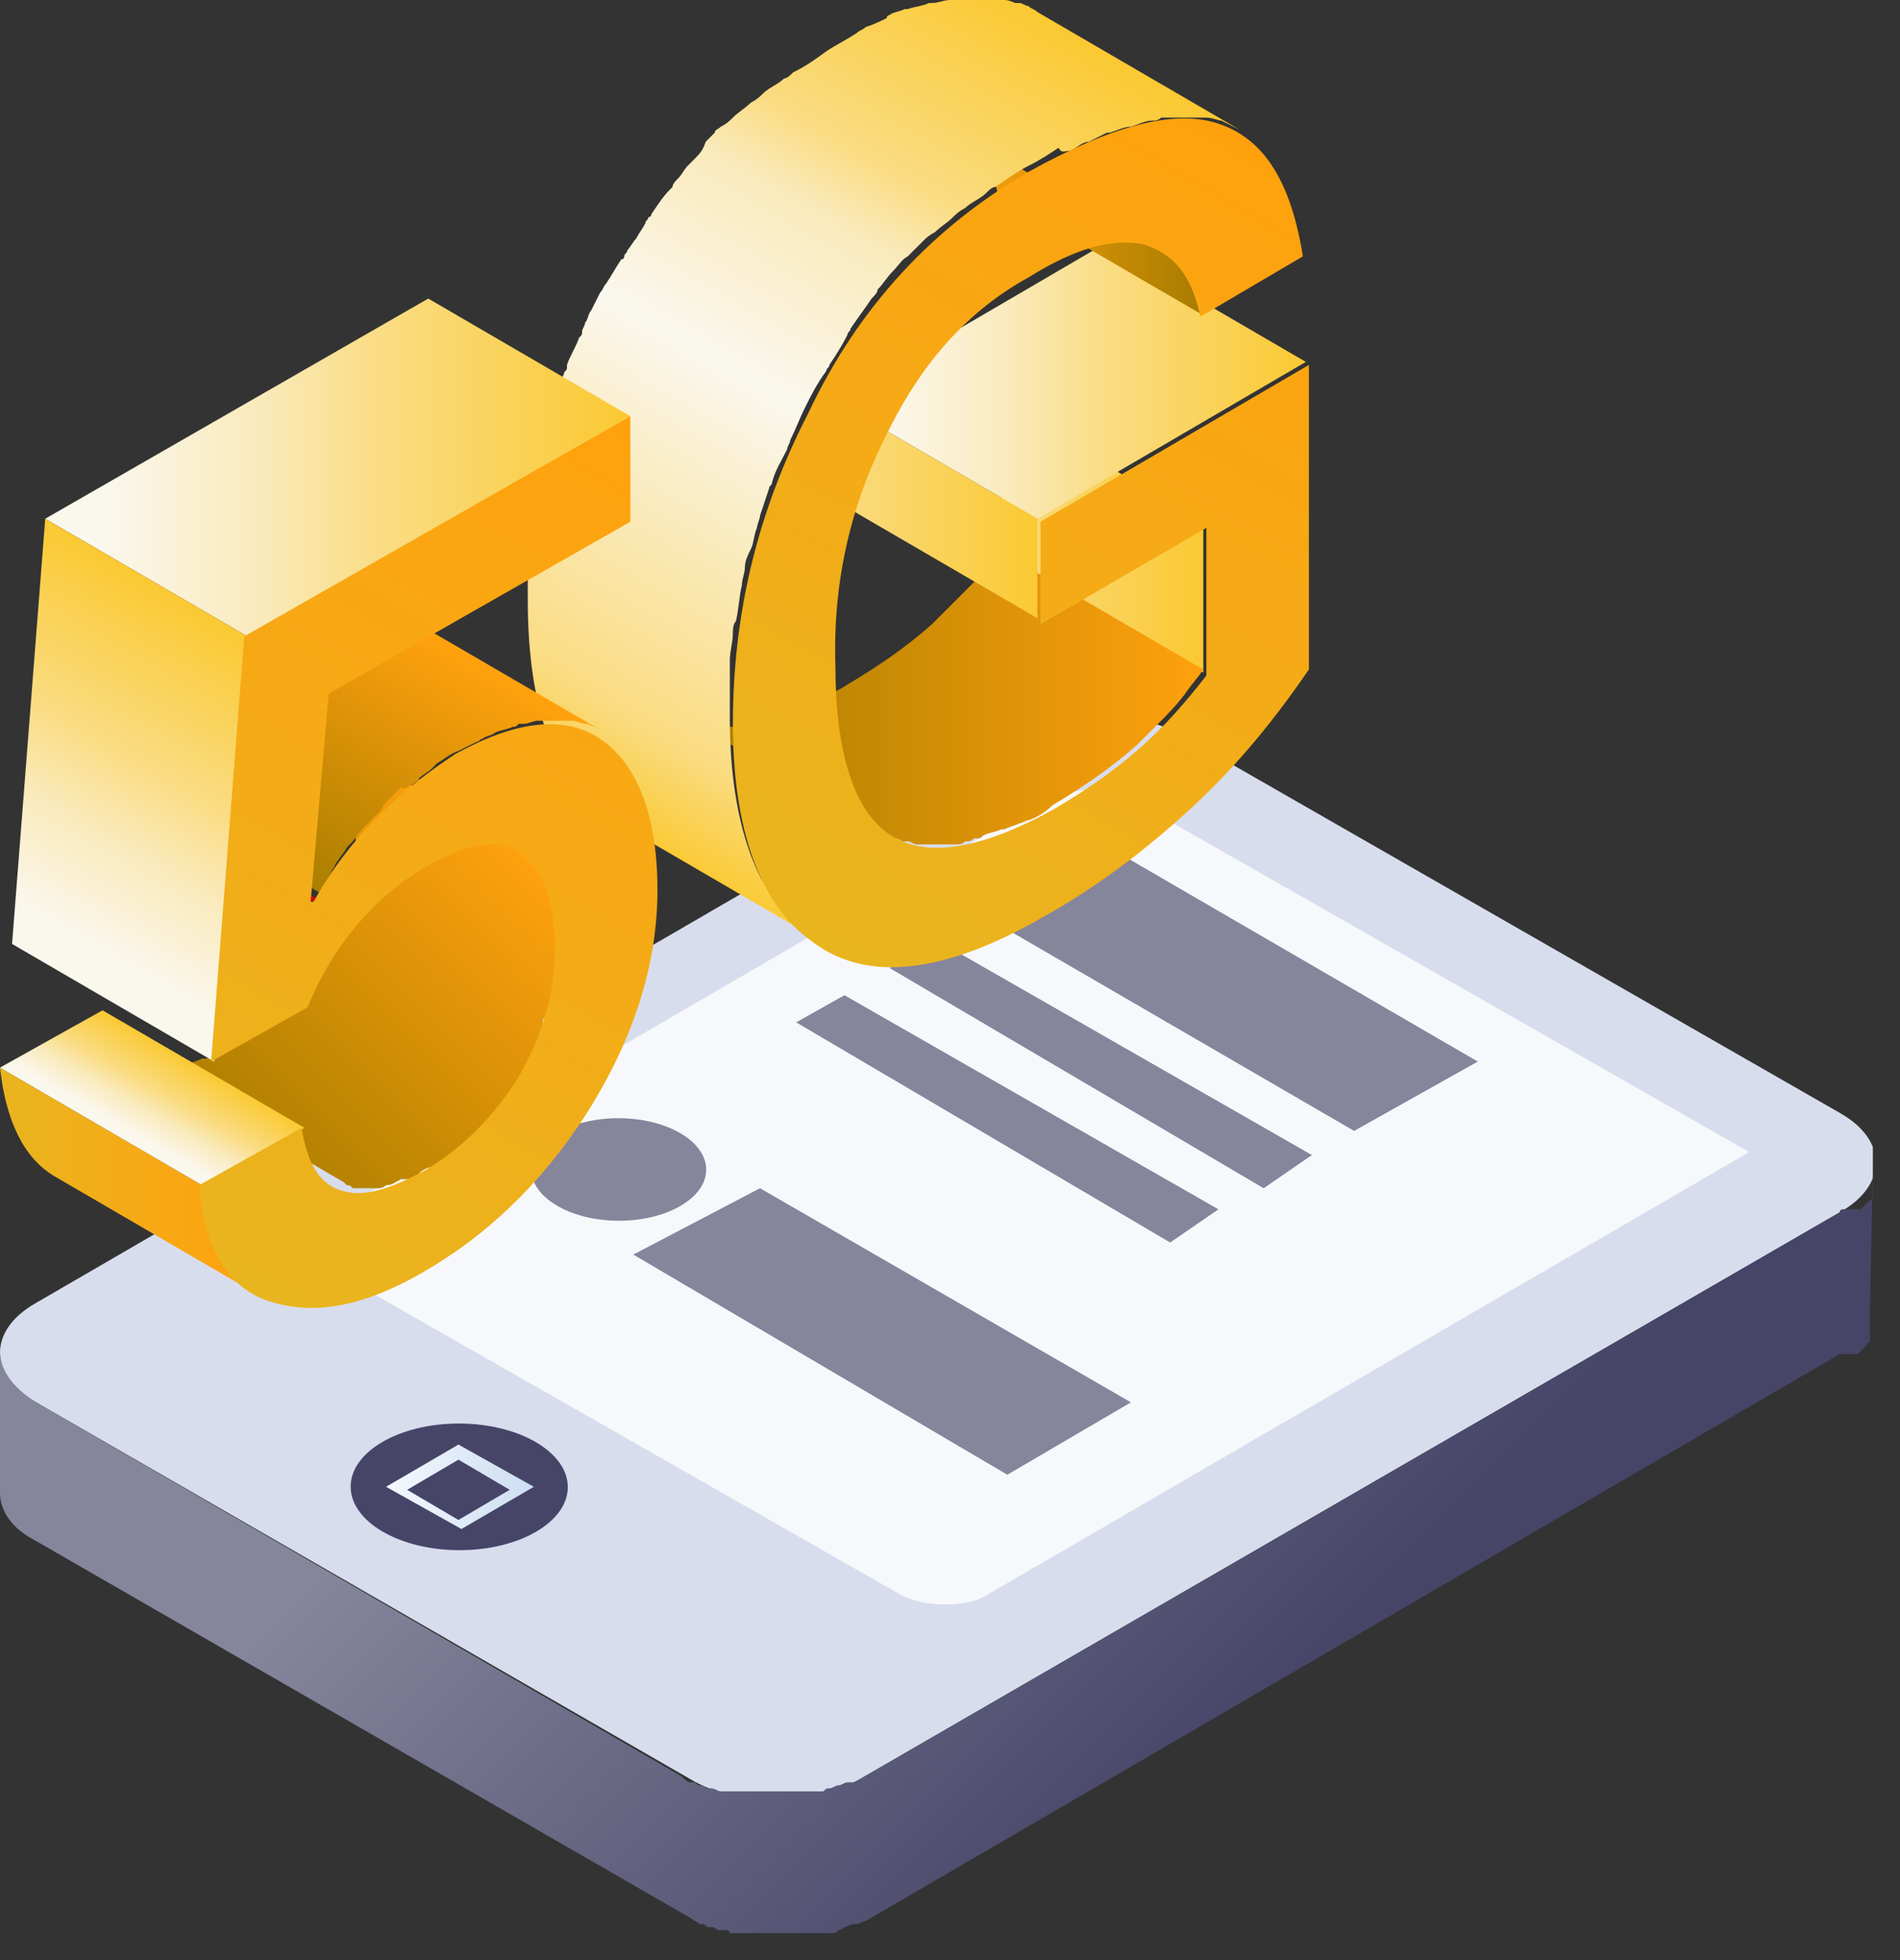 <svg width="63" height="65" viewBox="0 0 63 65" fill="none" xmlns="http://www.w3.org/2000/svg">
<rect x="0" y="0" width="63" height="65" fill="#333333" stroke="none"/>
<g clip-path="url(#clip0_341_106)">
<path d="M61 36.9C62.6 37.8 62.6 39.3 61 40.2L28.5 59C26.9 59.9 24.4 59.9 22.9 59L1.2 46.5C-0.4 45.6 -0.4 44.1 1.2 43.2L33.6 24.4C35.2 23.5 37.7 23.5 39.2 24.4L61 36.9Z" fill="#D8DDED"/>
<path d="M31.3 53.2C30.6 53.2 30.1 53 29.9 52.9L9.4 41.2L34.7 26.5C35 26.4 35.5 26.2 36.1 26.2C36.8 26.2 37.3 26.4 37.5 26.5L58 38.2L32.7 52.9C32.4 53.1 31.9 53.2 31.3 53.2Z" fill="#F7F8FB"/>
<path d="M62.1 38.6C62.1 38.7 62.1 38.7 62.1 38.7C62.1 38.7 62.1 38.7 62.1 38.8C62.1 38.8 62.1 38.8 62.1 38.9C62.1 38.9 62.1 38.9 62.1 39C62.1 39 62.1 39 62.1 39.1C62.1 39.1 62.1 39.1 62.1 39.2C62.1 39.2 62.1 39.2 62.1 39.3C62.1 39.3 62.1 39.3 62.1 39.4C62.1 39.4 62.1 39.4 62.1 39.5C62.1 39.5 62.1 39.5 62.1 39.6C62.1 39.6 62.1 39.6 62.1 39.7C62.1 39.7 62.1 39.8 62 39.8L61.9 39.9L61.8 40C61.8 40 61.8 40 61.7 40.1C61.7 40.1 61.7 40.1 61.6 40.1C61.6 40.1 61.6 40.1 61.5 40.1C61.5 40.1 61.5 40.1 61.4 40.1C61.4 40.1 61.4 40.1 61.3 40.1C61.3 40.1 61.3 40.1 61.2 40.1C61.2 40.1 61.2 40.1 61.1 40.1C61.1 40.1 61 40.1 61 40.2L28.5 59C28.4 59.1 28.3 59.1 28.2 59.1C28.2 59.1 28.2 59.1 28.1 59.1C28 59.1 27.9 59.2 27.8 59.2C27.7 59.2 27.6 59.3 27.5 59.3C27.4 59.3 27.4 59.3 27.3 59.4C27.2 59.4 27.2 59.4 27.1 59.4C27 59.4 27 59.4 26.9 59.4C26.8 59.4 26.8 59.4 26.7 59.4C26.7 59.4 26.7 59.4 26.6 59.4C26.5 59.4 26.4 59.4 26.3 59.4H26.2C26.1 59.4 26 59.4 25.9 59.4C25.9 59.4 25.9 59.4 25.8 59.4C25.7 59.4 25.7 59.4 25.6 59.4C25.5 59.4 25.5 59.4 25.4 59.4C25.3 59.4 25.3 59.4 25.2 59.4C25.1 59.4 25.1 59.4 25 59.4C24.9 59.4 24.9 59.4 24.8 59.4C24.7 59.4 24.7 59.4 24.6 59.4C24.5 59.4 24.5 59.4 24.4 59.4C24.3 59.4 24.3 59.4 24.2 59.4C24.1 59.4 24.1 59.4 24 59.4C24 59.4 24 59.4 23.9 59.4C23.8 59.4 23.7 59.3 23.6 59.3H23.5C23.4 59.3 23.3 59.2 23.3 59.2C23.3 59.2 23.3 59.2 23.2 59.2C23.1 59.2 23.1 59.1 23 59.1H22.9C22.8 59.1 22.7 59 22.6 58.9L1.2 46.5C0.4 46 0 45.4 0 44.8V49.5C0 50.1 0.4 50.7 1.2 51.1L22.9 63.6C23 63.7 23.1 63.7 23.2 63.8H23.3C23.4 63.8 23.4 63.9 23.5 63.9C23.5 63.9 23.5 63.9 23.6 63.9C23.7 63.9 23.8 64 23.8 64H23.9C23.9 64 23.9 64 24 64C24.1 64 24.2 64 24.2 64.1C24.2 64.1 24.2 64.1 24.3 64.1H24.4H24.5C24.6 64.1 24.6 64.1 24.7 64.1H24.8H24.9C25 64.1 25 64.1 25.1 64.1H25.2H25.3C25.4 64.1 25.4 64.1 25.5 64.1H25.6H25.7C25.8 64.1 25.8 64.1 25.9 64.1H26H26.1C26.1 64.1 26.1 64.1 26.2 64.1C26.3 64.1 26.4 64.1 26.5 64.1C26.5 64.1 26.5 64.1 26.6 64.1H26.7C26.8 64.1 26.9 64.1 27 64.1C27 64.1 27 64.1 27.1 64.1H27.2C27.3 64.1 27.3 64.1 27.4 64.1C27.5 64.1 27.5 64.1 27.6 64.1C27.7 64.1 27.7 64.1 27.8 64C27.9 64 28 63.9 28 63.9C28.1 63.9 28.2 63.8 28.3 63.8C28.3 63.8 28.3 63.8 28.4 63.8C28.5 63.8 28.6 63.7 28.7 63.7L61 44.9C61 44.9 61 44.9 61.1 44.9C61.1 44.9 61.1 44.9 61.2 44.9C61.2 44.9 61.2 44.9 61.3 44.9C61.3 44.9 61.3 44.9 61.4 44.9C61.4 44.9 61.4 44.9 61.5 44.9C61.5 44.9 61.5 44.9 61.6 44.9C61.6 44.9 61.6 44.9 61.7 44.8L61.8 44.7L61.9 44.6C61.9 44.6 61.9 44.5 62 44.5C62 44.5 62 44.5 62 44.4C62 44.4 62 44.4 62 44.3C62 44.3 62 44.3 62 44.2C62 44.2 62 44.2 62 44.1C62 44.1 62 44.1 62 44C62 44 62 44 62 43.9C62 43.9 62 43.9 62 43.8C62 43.8 62 43.8 62 43.7C62 43.7 62 43.7 62 43.6C62 43.6 62 43.6 62 43.5L62.1 38.6Z" fill="url(#paint0_linear_341_106)"/>
<path d="M18.827 49.312C18.83 48.153 17.221 47.208 15.233 47.202C13.245 47.197 11.63 48.132 11.627 49.292C11.624 50.452 13.233 51.397 15.221 51.402C17.209 51.408 18.824 50.472 18.827 49.312Z" fill="#464568"/>
<path d="M23.416 38.787C23.419 37.848 22.123 37.083 20.521 37.078C18.919 37.074 17.619 37.831 17.616 38.77C17.613 39.709 18.91 40.474 20.511 40.478C22.113 40.483 23.413 39.725 23.416 38.787Z" fill="#85859C"/>
<path d="M15.201 47.9L17.701 49.3L15.301 50.7L12.801 49.3L15.201 47.9ZM15.201 50.4L16.901 49.4L15.201 48.4L13.501 49.4L15.201 50.4Z" fill="url(#paint1_linear_341_106)"/>
<path d="M25.2 39.4L21 41.6L33.4 48.9L37.5 46.5L25.2 39.4Z" fill="#85859C"/>
<path d="M36.6 28L32.5 30.3L44.9 37.5L49 35.2L36.6 28Z" fill="#85859C"/>
<path d="M31.1 31.2L29.5 32.1L41.9 39.4L43.5 38.3L31.1 31.2Z" fill="#85859C"/>
<path d="M28 33L26.4 33.9L38.8 41.2L40.4 40.1L28 33Z" fill="#85859C"/>
<path d="M39.899 22.3L33.199 18.4V13.4L39.899 17.3V22.3Z" fill="url(#paint2_linear_341_106)"/>
<path d="M39.299 23C39.499 22.7 39.699 22.5 39.899 22.2L33.199 18.3C32.999 18.5 32.799 18.8 32.599 19L32.499 19.1C32.199 19.4 31.899 19.7 31.599 20L31.499 20.1C31.299 20.3 31.099 20.5 30.899 20.7C29.999 21.5 29.099 22.1 28.099 22.7C27.799 22.9 27.499 23 27.299 23.2C27.199 23.2 27.099 23.3 26.999 23.3C26.799 23.4 26.599 23.5 26.499 23.5H26.399C26.199 23.6 25.999 23.7 25.799 23.7C25.699 23.7 25.699 23.7 25.599 23.8C25.499 23.8 25.299 23.9 25.199 23.9C25.099 23.9 24.999 23.9 24.899 24C24.699 24 24.499 24.1 24.299 24.1C24.099 24.1 23.899 24.1 23.799 24.1H23.699C23.499 24.1 23.399 24 23.199 24C23.199 24 23.199 24 23.099 24C22.899 23.9 22.799 23.9 22.699 23.8L29.399 27.7C29.499 27.7 29.599 27.8 29.699 27.8C29.699 27.8 29.799 27.8 29.899 27.9C29.899 27.9 29.899 27.9 29.999 27.9C29.999 27.9 29.999 27.9 30.099 27.9C30.199 27.9 30.299 28 30.399 28H30.499H30.599H30.699C30.799 28 30.999 28 31.099 28C31.299 28 31.399 28 31.599 28H31.699C31.799 28 31.899 28 31.999 27.9C32.099 27.9 32.199 27.9 32.299 27.8H32.399C32.499 27.8 32.499 27.8 32.599 27.7C32.799 27.6 32.999 27.6 33.199 27.5H33.299C33.499 27.4 33.599 27.4 33.799 27.3C33.899 27.3 33.999 27.2 34.099 27.2C34.399 27.1 34.699 26.9 34.899 26.7C35.899 26.1 36.799 25.5 37.699 24.7C37.899 24.5 38.099 24.3 38.299 24.1C38.299 24.1 38.299 24.1 38.399 24C38.699 23.7 38.999 23.4 39.299 23Z" fill="url(#paint3_linear_341_106)"/>
<path d="M36.599 8.1L27.699 13.3L34.399 17.2L43.299 12L36.599 8.1Z" fill="url(#paint4_linear_341_106)"/>
<path d="M34.399 17.2L27.699 13.3V16.6L34.399 20.5V17.2Z" fill="url(#paint5_linear_341_106)"/>
<path d="M38.501 8.3L31.801 4.4C32.401 4.8 32.901 5.5 33.101 6.5L39.801 10.4C39.601 9.4 39.101 8.7 38.501 8.3Z" fill="url(#paint6_linear_341_106)"/>
<path d="M36.1 4.7C36.3 4.6 36.5 4.5 36.7 4.4H36.8C37.1 4.3 37.3 4.2 37.5 4.2C37.8 4.1 38 4 38.2 4C38.3 4 38.4 4 38.5 3.9C38.6 3.9 38.6 3.9 38.7 3.9C38.9 3.9 39 3.9 39.2 3.9C39.3 3.9 39.3 3.9 39.4 3.9C39.6 3.9 39.7 3.9 39.9 3.9H40C40.2 3.9 40.4 4 40.5 4C40.7 4.1 40.9 4.2 41.1 4.3L34.4 0.4C34.3 0.3 34.2 0.3 34.1 0.2C34 0.2 33.9 0.1 33.8 0.1C33.8 0.1 33.8 0.1 33.7 0.1C33.6 0.1 33.5 0 33.3 0H33.2H33.1C33 0 33 0 32.9 0C32.8 0 32.7 0 32.6 0C32.5 0 32.5 0 32.4 0H32.3C32.2 0 32 0 31.9 0C31.8 0 31.8 0 31.7 0C31.6 0 31.5 0 31.5 0C31.3 0 31.1 0.1 30.9 0.1C30.9 0.1 30.9 0.1 30.8 0.1C30.6 0.2 30.4 0.2 30.1 0.3H30C29.8 0.4 29.6 0.4 29.5 0.5C29.5 0.5 29.4 0.5 29.4 0.6C29.2 0.7 29 0.8 28.7 0.9C28.6 1 28.5 1 28.4 1.1C28.1 1.3 27.7 1.5 27.4 1.7C27 2 26.7 2.2 26.3 2.4C26.2 2.5 26.1 2.6 26 2.6C25.8 2.8 25.5 2.9 25.3 3.1C25.2 3.2 25.1 3.3 24.9 3.4C24.7 3.6 24.5 3.7 24.3 3.9C24.2 4 24.1 4.1 23.9 4.2C23.8 4.3 23.7 4.3 23.7 4.4C23.6 4.5 23.5 4.6 23.4 4.7C23.3 5 23.2 5.1 23 5.3C22.9 5.4 22.9 5.4 22.8 5.5C22.7 5.6 22.6 5.8 22.5 5.9C22.4 6 22.3 6.1 22.3 6.2L22.2 6.3C22 6.5 21.8 6.8 21.6 7.1C21.6 7.1 21.6 7.2 21.5 7.2C21.5 7.3 21.4 7.3 21.4 7.4C21.3 7.6 21.2 7.7 21.1 7.9C21 8 20.9 8.2 20.8 8.3C20.8 8.4 20.7 8.4 20.7 8.5C20.7 8.5 20.7 8.6 20.6 8.6C20.4 8.9 20.3 9.1 20.1 9.4C20 9.5 20 9.6 19.9 9.7C19.8 9.9 19.7 10.1 19.6 10.3C19.5 10.4 19.5 10.6 19.4 10.7C19.4 10.8 19.3 10.9 19.3 11C19.3 11.1 19.3 11.1 19.2 11.2C19.1 11.5 18.9 11.8 18.8 12.1C18.8 12.1 18.8 12.1 18.8 12.2C18.8 12.3 18.7 12.3 18.7 12.4C18.6 12.6 18.5 12.8 18.5 13.1C18.5 13.2 18.5 13.3 18.4 13.3C18.4 13.4 18.3 13.6 18.3 13.7C18.3 13.8 18.2 14 18.2 14.1C18.2 14.2 18.1 14.3 18.1 14.4C18 14.6 18 14.8 17.9 15C17.9 15.1 17.8 15.2 17.8 15.3C17.8 15.4 17.8 15.5 17.8 15.5C17.7 15.9 17.6 16.3 17.6 16.7C17.6 16.8 17.6 16.9 17.6 17V17.1C17.6 17.4 17.5 17.7 17.5 18C17.5 18.2 17.5 18.3 17.5 18.5C17.5 19 17.5 19.4 17.5 19.9C17.5 23.5 18.4 25.9 20.1 27.1C20.2 27.2 20.3 27.3 20.5 27.3L27.2 31.2C27.1 31.1 26.9 31 26.8 31C25.1 29.8 24.2 27.3 24.2 23.8C24.2 23.3 24.2 22.9 24.2 22.4C24.2 22.2 24.2 22.1 24.2 21.9C24.2 21.6 24.3 21.3 24.3 21C24.3 20.9 24.3 20.7 24.4 20.6C24.5 20.2 24.5 19.8 24.6 19.4C24.6 19.2 24.7 19 24.7 18.8C24.7 18.6 24.8 18.4 24.9 18.2C25 18 25 17.7 25.1 17.5C25.1 17.4 25.2 17.2 25.2 17.1C25.3 16.8 25.4 16.5 25.5 16.2C25.5 16.1 25.6 16.1 25.6 16C25.7 15.6 25.9 15.3 26.1 14.9C26.1 14.8 26.2 14.7 26.2 14.6C26.4 14.2 26.5 13.9 26.7 13.5C26.9 13.1 27.1 12.7 27.4 12.3C27.4 12.2 27.5 12.2 27.5 12.1C27.7 11.8 27.9 11.5 28.1 11.1C28.1 11 28.2 11 28.2 10.9C28.4 10.6 28.7 10.2 28.9 9.9C29 9.8 29.1 9.7 29.1 9.6C29.3 9.4 29.4 9.2 29.6 9C29.8 8.8 29.9 8.6 30.1 8.5C30.3 8.3 30.4 8.2 30.6 8C30.7 7.9 30.8 7.8 31 7.7C31.2 7.5 31.4 7.4 31.6 7.2C31.7 7.1 31.8 7 32 6.9C32.2 6.7 32.5 6.6 32.7 6.4C32.8 6.3 32.9 6.2 33 6.2C33.3 6 33.7 5.7 34.1 5.5C34.5 5.3 34.8 5.1 35.1 4.9C35.2 5.1 35.3 5 35.5 5C35.7 4.9 35.9 4.7 36.1 4.7Z" fill="url(#paint7_linear_341_106)"/>
<path d="M34.101 5.7C36.801 4.2 38.901 3.6 40.401 4.1C41.901 4.6 42.801 6 43.201 8.5L39.801 10.5C39.501 9.1 38.901 8.4 37.901 8.1C36.901 7.9 35.701 8.2 34.101 9.2C32.101 10.3 30.601 12 29.501 14.2C28.301 16.5 27.601 19.1 27.701 22.1C27.701 24.9 28.301 26.8 29.401 27.6C30.601 28.5 32.501 28.2 35.001 26.8C36.001 26.2 36.901 25.6 37.801 24.8C38.601 24.1 39.301 23.3 40.001 22.4V17.5L34.501 20.7V17.3L43.401 12.1V22.2C42.301 23.8 41.101 25.3 39.601 26.7C38.101 28.1 36.401 29.4 34.601 30.4C31.301 32.3 28.701 32.6 26.901 31.2C25.201 30 24.301 27.5 24.301 24C24.301 20.4 25.101 17 26.801 13.7C28.501 10.1 31.001 7.5 34.101 5.7Z" fill="url(#paint8_linear_341_106)"/>
<path d="M18.399 32.4C18.399 32 18.499 31.7 18.499 31.4C18.499 29.8 18.099 28.8 17.399 28.2C17.299 28.2 17.299 28.1 17.199 28.1L10.499 24.2C10.599 24.2 10.599 24.3 10.699 24.3C11.399 24.8 11.799 25.9 11.799 27.5C11.799 27.8 11.799 28.1 11.699 28.4V28.5C11.699 28.6 11.699 28.8 11.599 28.9V29V29.1C11.599 29.2 11.499 29.4 11.499 29.5V29.6C11.499 29.7 11.399 29.9 11.399 30V30.1C11.299 30.3 11.299 30.4 11.199 30.6V30.7C11.099 30.8 11.099 31 10.999 31.1C10.999 31.1 10.999 31.1 10.999 31.2C10.899 31.4 10.799 31.5 10.699 31.7C10.499 32 10.299 32.3 9.999 32.6C9.799 32.9 9.599 33.1 9.299 33.4C9.099 33.6 8.899 33.7 8.799 33.9C8.699 34 8.599 34.1 8.499 34.1C8.199 34.3 7.899 34.5 7.599 34.7C7.399 34.8 7.299 34.9 7.199 34.9C7.199 34.9 7.099 34.9 7.099 35C6.999 35 6.899 35.1 6.799 35.1H6.699C6.499 35.2 6.399 35.2 6.199 35.3C6.099 35.3 5.999 35.4 5.899 35.4C5.799 35.4 5.699 35.4 5.599 35.4C5.499 35.4 5.499 35.4 5.399 35.4C5.399 35.4 5.399 35.4 5.299 35.4C5.199 35.4 5.099 35.4 5.099 35.4C4.999 35.4 4.899 35.3 4.699 35.3L11.399 39.2L11.499 39.3C11.599 39.3 11.599 39.3 11.699 39.4H11.799H11.899C11.899 39.4 11.899 39.4 11.999 39.4C12.099 39.4 12.099 39.4 12.199 39.4C12.299 39.4 12.399 39.4 12.499 39.4C12.599 39.4 12.699 39.4 12.799 39.3C12.999 39.3 13.099 39.2 13.299 39.1C13.299 39.1 13.299 39.1 13.399 39.1C13.399 39.1 13.399 39.1 13.499 39.1C13.599 39.1 13.699 39 13.799 39C13.799 39 13.899 39 13.899 38.9C13.999 38.8 14.199 38.7 14.299 38.7C14.599 38.5 14.899 38.3 15.199 38.1C15.299 38 15.399 37.9 15.499 37.9C15.699 37.8 15.899 37.6 15.999 37.4C16.099 37.3 16.299 37.1 16.399 37C16.499 36.9 16.599 36.8 16.699 36.7C16.799 36.6 16.899 36.4 16.999 36.3C17.099 36.2 17.199 36.1 17.299 35.9C17.299 35.8 17.399 35.8 17.399 35.7C17.399 35.6 17.499 35.6 17.499 35.5C17.599 35.4 17.599 35.3 17.699 35.2C17.699 35.2 17.699 35.2 17.699 35.1C17.699 35 17.799 34.9 17.799 34.8C17.799 34.7 17.899 34.7 17.899 34.6V34.5C17.899 34.5 17.899 34.5 17.899 34.4C17.899 34.3 17.999 34.2 17.999 34.1C17.999 34.1 17.999 34.1 17.999 34V33.9C17.999 33.8 17.999 33.8 18.099 33.7C18.099 33.6 18.099 33.6 18.199 33.5V33.4C18.199 33.4 18.199 33.4 18.199 33.3C18.199 33.2 18.299 33.1 18.299 33V32.9V32.8C18.399 32.8 18.399 32.6 18.399 32.4Z" fill="url(#paint9_linear_341_106)"/>
<path d="M8.5 42.9L1.8 39C0.8 38.4 0.2 37.2 0 35.4L6.7 39.3C6.9 41.1 7.4 42.3 8.5 42.9Z" fill="url(#paint10_linear_341_106)"/>
<path d="M6.7 39.3L0 35.4L3.4 33.5L10.1 37.4L6.7 39.3Z" fill="url(#paint11_linear_341_106)"/>
<path d="M13.7 26C13.8 25.9 13.9 25.9 13.9 25.8C14 25.7 14.2 25.6 14.3 25.5C14.4 25.4 14.4 25.4 14.5 25.3C14.7 25.2 14.9 25 15.2 24.9C15.4 24.8 15.6 24.7 15.8 24.6C15.9 24.6 15.9 24.5 16 24.5C16.1 24.4 16.3 24.4 16.4 24.3C16.6 24.2 16.8 24.2 17 24.1C17.1 24.1 17.1 24.1 17.2 24C17.3 24 17.3 24 17.4 24C17.5 24 17.7 23.9 17.8 23.9C17.9 23.9 17.9 23.9 18 23.9C18.1 23.9 18.3 23.9 18.4 23.9H18.5C18.7 23.9 18.8 23.9 19 23.9C19.1 23.9 19.3 24 19.4 24H19.5C19.6 24.1 19.8 24.1 19.9 24.2L13.2 20.3C13.1 20.2 13 20.2 12.9 20.1H12.8H12.7H12.6C12.5 20.1 12.4 20.1 12.3 20C12.2 20 12.1 20 11.9 20H11.8H11.7C11.6 20 11.6 20 11.5 20C11.4 20 11.3 20 11.3 20C11.2 20 11.2 20 11.1 20C11.1 20 11.1 20 11 20C10.9 20 10.8 20 10.7 20.1C10.6 20.1 10.6 20.1 10.5 20.1H10.4C10.2 20.2 10 20.2 9.8 20.3H9.7C9.6 20.3 9.5 20.4 9.4 20.4C9.3 20.4 9.3 20.5 9.2 20.5C9 20.6 8.8 20.7 8.6 20.8C8.4 20.9 8.2 21.1 7.9 21.2C7.8 21.2 7.8 21.3 7.7 21.4C7.6 21.5 7.4 21.6 7.3 21.7C7.1 22 7 22.1 7 22.1C6.9 22.2 6.8 22.3 6.6 22.4C6.5 22.5 6.4 22.5 6.4 22.6C6.3 22.7 6.2 22.8 6.1 22.8C6 22.9 6 23 6 23C5.9 23.1 5.9 23.1 5.8 23.2C5.7 23.3 5.5 23.5 5.4 23.6C5.2 23.8 5.1 24 4.9 24.2L4.8 24.3C4.7 24.4 4.6 24.5 4.5 24.7C4.5 24.8 4.4 24.8 4.4 24.9C4.4 25 4.3 25 4.3 25.1L4.2 25.2C4.1 25.4 4 25.5 3.9 25.7L10.6 29.6C10.7 29.4 10.9 29.1 11 28.9C11 28.8 11.1 28.8 11.1 28.7C11.2 28.5 11.4 28.3 11.5 28.1L11.6 28C11.8 27.8 11.9 27.6 12.1 27.4C12.2 27.3 12.4 27.1 12.5 27C12.6 26.9 12.7 26.8 12.7 26.7C12.8 26.6 13 26.4 13.1 26.3C13.2 26.2 13.3 26.1 13.3 26.1C13.4 26.2 13.5 26.1 13.7 26Z" fill="url(#paint12_linear_341_106)"/>
<path d="M10.399 29.9L3.699 26V25.9L10.499 29.8L10.399 29.9Z" fill="#DB0000"/>
<path d="M14.2 9.9L1.5 17.2L8.2 21.1L20.9 13.8L14.2 9.9Z" fill="url(#paint13_linear_341_106)"/>
<path d="M7.1 35.2L0.4 31.3L1.5 17.2L8.2 21.1L7.1 35.2Z" fill="url(#paint14_linear_341_106)"/>
<path d="M20.9 13.8V17.3L10.9 23L10.3 29.9H10.4C11 28.8 11.8 27.8 12.6 27C13.4 26.2 14.2 25.6 15.1 25C17.1 23.9 18.7 23.7 19.9 24.5C21.1 25.3 21.8 27 21.8 29.5C21.8 32 21 34.5 19.4 37C17.9 39.3 16.1 41 14 42.2C12.1 43.3 10.5 43.6 9.1 43.2C7.6 42.8 6.8 41.5 6.6 39.3L10 37.4C10.2 38.6 10.6 39.3 11.4 39.5C12.1 39.7 13 39.4 14.1 38.8C15.3 38.1 16.4 37 17.2 35.7C18 34.3 18.4 32.9 18.4 31.5C18.4 29.9 18 28.9 17.3 28.3C16.6 27.8 15.6 27.9 14.2 28.7C13.3 29.2 12.5 29.9 11.9 30.6C11.2 31.4 10.6 32.4 10.2 33.4L7 35.2L8.1 21.1L20.9 13.8Z" fill="url(#paint15_linear_341_106)"/>
</g>
<defs>
<linearGradient id="paint0_linear_341_106" x1="16.531" y1="29.805" x2="42.861" y2="56.135" gradientUnits="userSpaceOnUse">
<stop offset="0.314" stop-color="#85859C"/>
<stop offset="1" stop-color="#464568"/>
</linearGradient>
<linearGradient id="paint1_linear_341_106" x1="12.765" y1="49.361" x2="17.666" y2="49.361" gradientUnits="userSpaceOnUse">
<stop stop-color="#F5F9FF"/>
<stop offset="1" stop-color="#CDDDF1"/>
</linearGradient>
<linearGradient id="paint2_linear_341_106" x1="33.213" y1="17.852" x2="39.944" y2="17.852" gradientUnits="userSpaceOnUse">
<stop stop-color="#FADC82"/>
<stop offset="1" stop-color="#FAC932"/>
</linearGradient>
<linearGradient id="paint3_linear_341_106" x1="22.829" y1="23.199" x2="39.944" y2="23.199" gradientUnits="userSpaceOnUse">
<stop stop-color="#A87D00"/>
<stop offset="1" stop-color="#FFA10D"/>
</linearGradient>
<linearGradient id="paint4_linear_341_106" x1="27.69" y1="12.643" x2="43.334" y2="12.643" gradientUnits="userSpaceOnUse">
<stop offset="0.1" stop-color="#FAF7ED"/>
<stop offset="0.371" stop-color="#FAEABB"/>
<stop offset="0.579" stop-color="#FADC82"/>
<stop offset="1" stop-color="#FAC932"/>
</linearGradient>
<linearGradient id="paint5_linear_341_106" x1="27.69" y1="16.896" x2="34.417" y2="16.896" gradientUnits="userSpaceOnUse">
<stop stop-color="#FADC82"/>
<stop offset="1" stop-color="#FAC932"/>
</linearGradient>
<linearGradient id="paint6_linear_341_106" x1="31.771" y1="7.411" x2="39.796" y2="7.411" gradientUnits="userSpaceOnUse">
<stop stop-color="#FFA10D"/>
<stop offset="1" stop-color="#A87D00"/>
</linearGradient>
<linearGradient id="paint7_linear_341_106" x1="19.775" y1="27.147" x2="34.979" y2="0.812" gradientUnits="userSpaceOnUse">
<stop stop-color="#FAC932"/>
<stop offset="0.116" stop-color="#FADC82"/>
<stop offset="0.499" stop-color="#FAF7ED"/>
<stop offset="0.696" stop-color="#FAEABB"/>
<stop offset="0.773" stop-color="#FADC82"/>
<stop offset="1" stop-color="#FAC932"/>
</linearGradient>
<linearGradient id="paint8_linear_341_106" x1="27.206" y1="31.436" x2="42.399" y2="5.121" gradientUnits="userSpaceOnUse">
<stop stop-color="#E9B51F"/>
<stop offset="1" stop-color="#FFA10D"/>
</linearGradient>
<linearGradient id="paint9_linear_341_106" x1="6.462" y1="37.572" x2="16.582" y2="27.453" gradientUnits="userSpaceOnUse">
<stop stop-color="#A87D00"/>
<stop offset="1" stop-color="#FFA10D"/>
</linearGradient>
<linearGradient id="paint10_linear_341_106" x1="0" y1="39.128" x2="8.477" y2="39.128" gradientUnits="userSpaceOnUse">
<stop stop-color="#E9B51F"/>
<stop offset="1" stop-color="#FFA10D"/>
</linearGradient>
<linearGradient id="paint11_linear_341_106" x1="4.191" y1="37.843" x2="5.879" y2="34.92" gradientUnits="userSpaceOnUse">
<stop offset="0.1" stop-color="#FAF7ED"/>
<stop offset="0.371" stop-color="#FAEABB"/>
<stop offset="0.579" stop-color="#FADC82"/>
<stop offset="1" stop-color="#FAC932"/>
</linearGradient>
<linearGradient id="paint12_linear_341_106" x1="9.455" y1="29.244" x2="14.193" y2="21.039" gradientUnits="userSpaceOnUse">
<stop stop-color="#A87D00"/>
<stop offset="1" stop-color="#FFA10D"/>
</linearGradient>
<linearGradient id="paint13_linear_341_106" x1="1.466" y1="15.485" x2="20.871" y2="15.485" gradientUnits="userSpaceOnUse">
<stop offset="0.1" stop-color="#FAF7ED"/>
<stop offset="0.371" stop-color="#FAEABB"/>
<stop offset="0.579" stop-color="#FADC82"/>
<stop offset="1" stop-color="#FAC932"/>
</linearGradient>
<linearGradient id="paint14_linear_341_106" x1="1.073" y1="31.76" x2="7.478" y2="20.667" gradientUnits="userSpaceOnUse">
<stop offset="0.1" stop-color="#FAF7ED"/>
<stop offset="0.371" stop-color="#FAEABB"/>
<stop offset="0.579" stop-color="#FADC82"/>
<stop offset="1" stop-color="#FAC932"/>
</linearGradient>
<linearGradient id="paint15_linear_341_106" x1="6.493" y1="41.714" x2="22.186" y2="14.534" gradientUnits="userSpaceOnUse">
<stop stop-color="#E9B51F"/>
<stop offset="1" stop-color="#FFA10D"/>
</linearGradient>
<clipPath id="clip0_341_106">
<rect width="62.1" height="64.4" fill="white"/>
</clipPath>
</defs>
</svg>
